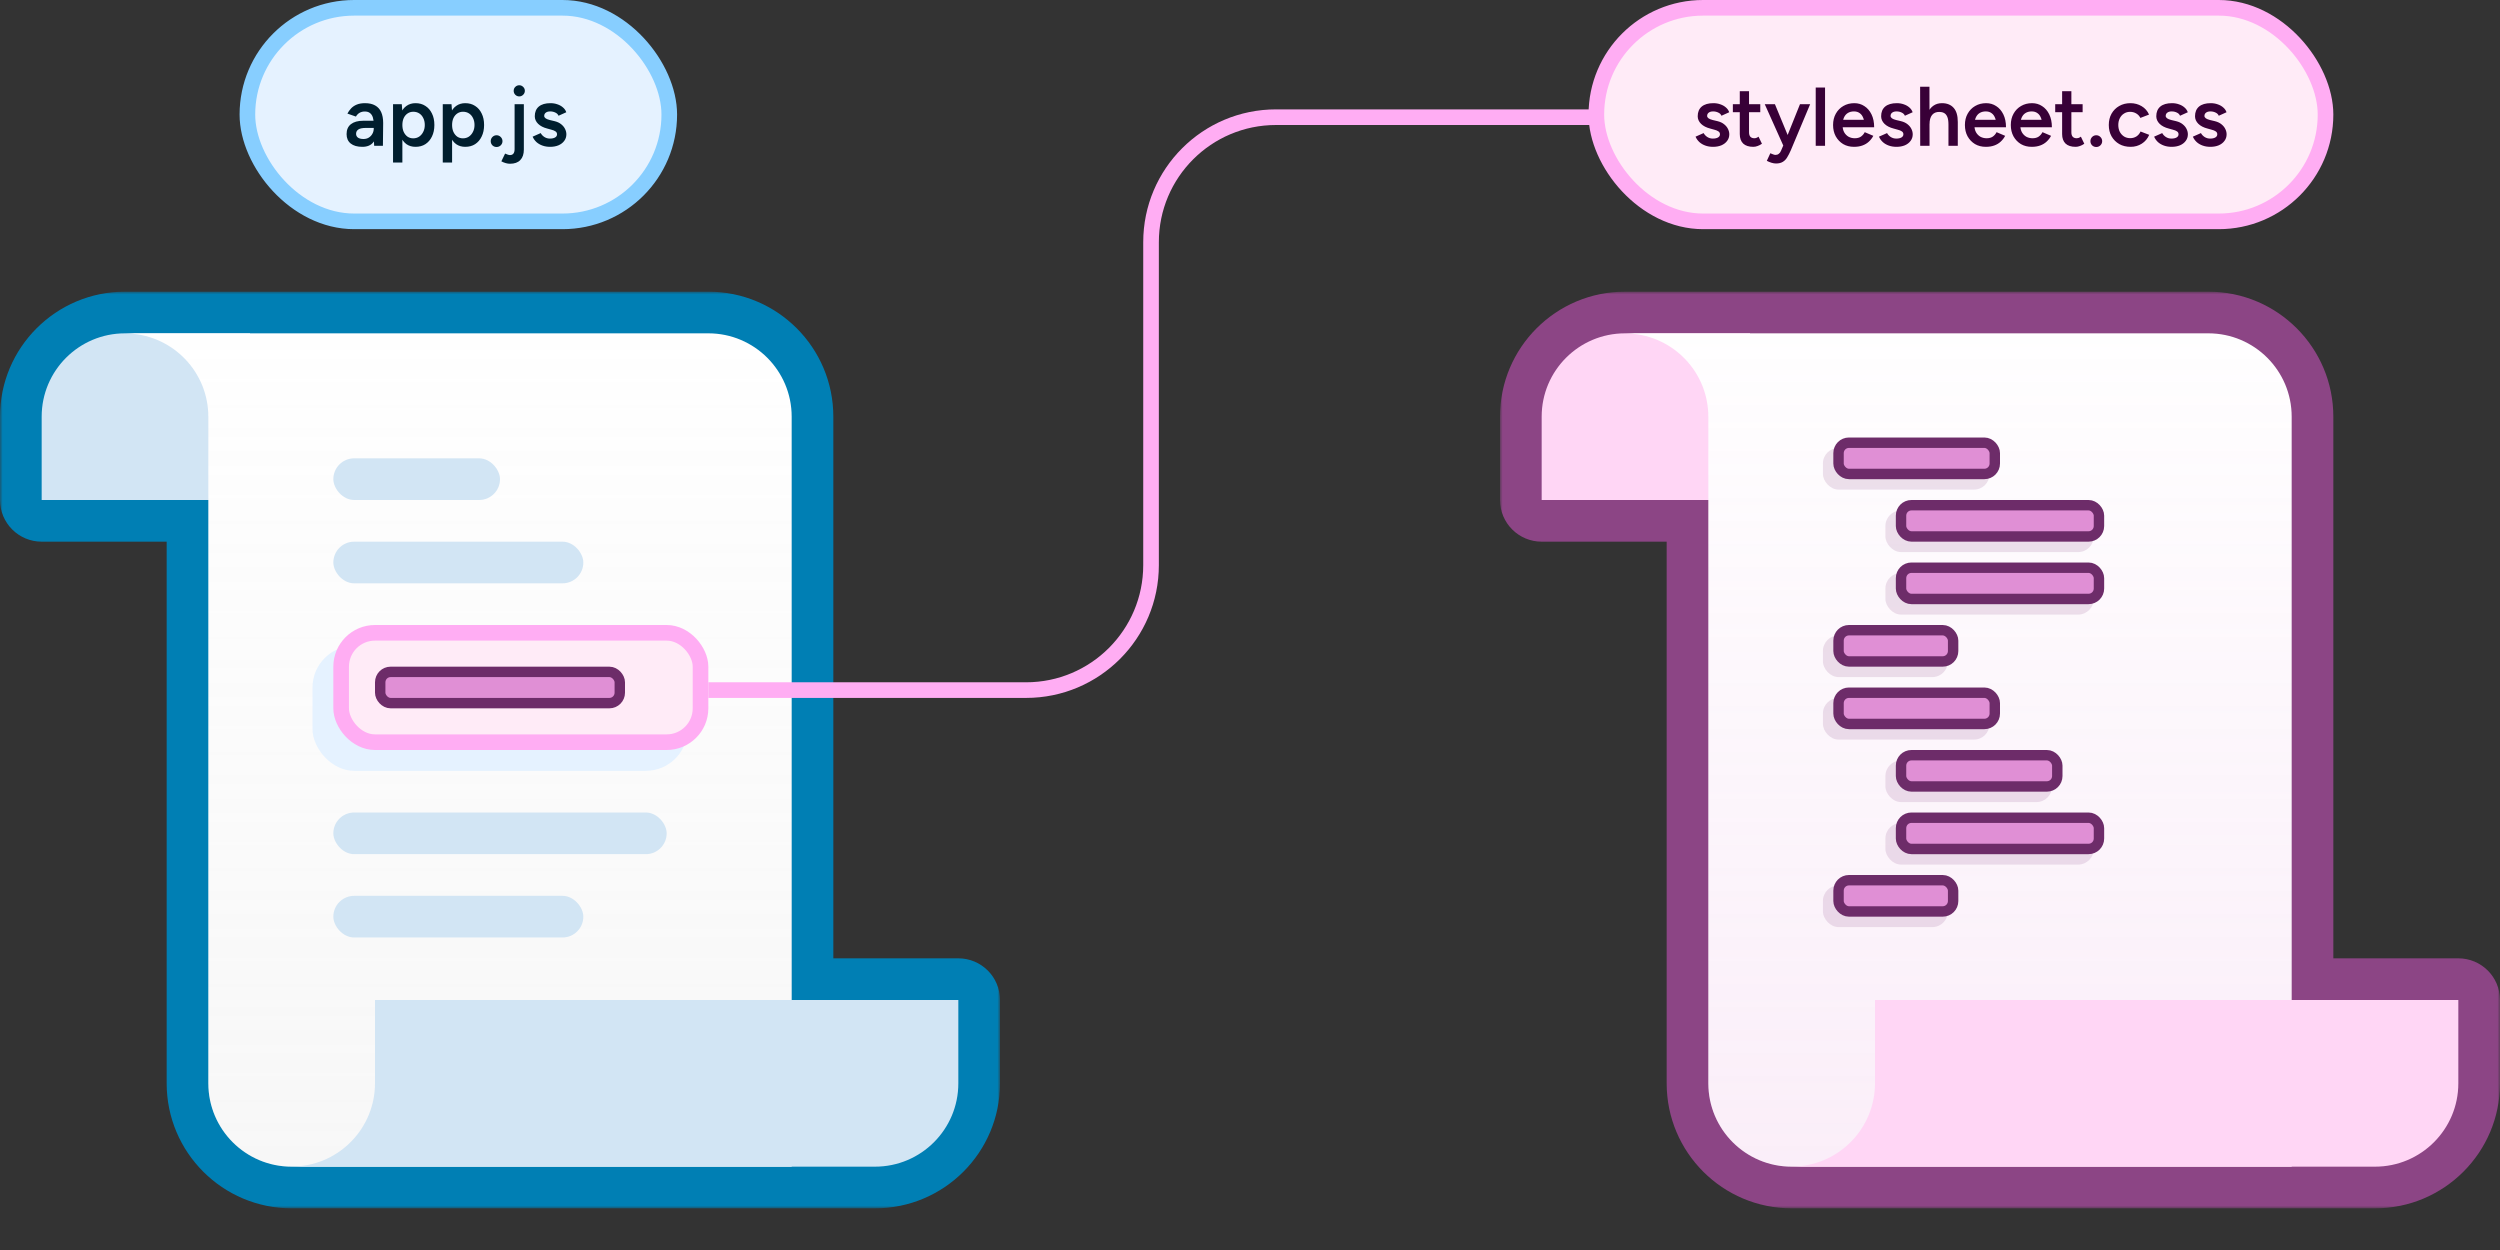 <svg width="480" height="240" viewBox="0 0 480 240" fill="none" xmlns="http://www.w3.org/2000/svg">
<rect x="0" y="0" width="480" height="240" fill="#333333" stroke="none"/>
<g clip-path="url(#clip0_1873_329)">
<mask id="path-1-outside-1_1873_329" maskUnits="userSpaceOnUse" x="0" y="56" width="192" height="176" fill="black">
<rect fill="white" y="56" width="192" height="176"/>
<path fill-rule="evenodd" clip-rule="evenodd" d="M8 80C8 71.163 15.163 64 24 64H48H136C144.837 64 152 71.163 152 80V192H184V208C184 216.837 176.837 224 168 224H152H56C47.163 224 40 216.837 40 208V96H8V80Z"/>
</mask>
<path fill-rule="evenodd" clip-rule="evenodd" d="M8 80C8 71.163 15.163 64 24 64H48H136C144.837 64 152 71.163 152 80V192H184V208C184 216.837 176.837 224 168 224H152H56C47.163 224 40 216.837 40 208V96H8V80Z" fill="white"/>
<path d="M152 192H144C144 196.418 147.582 200 152 200V192ZM184 192H192C192 187.582 188.418 184 184 184V192ZM40 96H48C48 91.582 44.418 88 40 88V96ZM8 96H0C0 100.418 3.582 104 8 104L8 96ZM24 56C10.745 56 0 66.745 0 80H16C16 75.582 19.582 72 24 72V56ZM48 56H24V72H48V56ZM136 56H48V72H136V56ZM160 80C160 66.745 149.255 56 136 56V72C140.418 72 144 75.582 144 80H160ZM160 192V80H144V192H160ZM152 200H184V184H152V200ZM176 192V208H192V192H176ZM176 208C176 212.418 172.418 216 168 216V232C181.255 232 192 221.255 192 208H176ZM168 216H152V232H168V216ZM152 216H56V232H152V216ZM32 208C32 221.255 42.745 232 56 232V216C51.582 216 48 212.418 48 208H32ZM32 96V208H48V96H32ZM8 104H40V88H8V104ZM0 80V96H16V80H0Z" fill="#007FB4" mask="url(#path-1-outside-1_1873_329)"/>
<path d="M8 80C8 71.163 15.163 64 24 64H48V96H8V80Z" fill="#D2E5F4"/>
<path d="M24 64H136C144.837 64 152 71.163 152 80V224H56C47.163 224 40 216.837 40 208V80.02C40 71.494 33.314 64.466 24.799 64.04L24 64Z" fill="white"/>
<path d="M24 64H136C144.837 64 152 71.163 152 80V224H56C47.163 224 40 216.837 40 208V80.02C40 71.494 33.314 64.466 24.799 64.04L24 64Z" fill="url(#paint0_linear_1873_329)" fill-opacity="0.16"/>
<path d="M72 192H184V208C184 216.837 176.837 224 168 224H56L56.799 223.96C65.314 223.534 72 216.506 72 207.98V192Z" fill="#D2E5F4"/>
<rect x="64" y="88" width="32" height="8" rx="4" fill="#D2E5F4"/>
<rect x="64" y="104" width="48" height="8" rx="4" fill="#D2E5F4"/>
<rect x="64" y="156" width="64" height="8" rx="4" fill="#D2E5F4"/>
<rect x="64" y="172" width="48" height="8" rx="4" fill="#D2E5F4"/>
<rect x="60" y="124" width="72" height="24" rx="8" fill="#E5F2FF"/>
<rect x="65.5" y="121.5" width="69" height="21" rx="6.5" fill="#FFEBF7" stroke="#FFADF3" stroke-width="3"/>
<rect x="73" y="129" width="46" height="6" rx="2" fill="#E08FD5" stroke="#6D2C69" stroke-width="2"/>
<mask id="path-13-outside-2_1873_329" maskUnits="userSpaceOnUse" x="288" y="56" width="192" height="176" fill="black">
<rect fill="white" x="288" y="56" width="192" height="176"/>
<path fill-rule="evenodd" clip-rule="evenodd" d="M296 80C296 71.163 303.163 64 312 64H336H424C432.837 64 440 71.163 440 80V192H472V208C472 216.837 464.837 224 456 224H440H344C335.163 224 328 216.837 328 208V96H296V80Z"/>
</mask>
<path fill-rule="evenodd" clip-rule="evenodd" d="M296 80C296 71.163 303.163 64 312 64H336H424C432.837 64 440 71.163 440 80V192H472V208C472 216.837 464.837 224 456 224H440H344C335.163 224 328 216.837 328 208V96H296V80Z" fill="white"/>
<path d="M440 192H432C432 196.418 435.582 200 440 200V192ZM472 192H480C480 187.582 476.418 184 472 184V192ZM328 96H336C336 91.582 332.418 88 328 88V96ZM296 96H288C288 100.418 291.582 104 296 104V96ZM312 56C298.745 56 288 66.745 288 80H304C304 75.582 307.582 72 312 72V56ZM336 56H312V72H336V56ZM424 56H336V72H424V56ZM448 80C448 66.745 437.255 56 424 56V72C428.418 72 432 75.582 432 80H448ZM448 192V80H432V192H448ZM440 200H472V184H440V200ZM464 192V208H480V192H464ZM464 208C464 212.418 460.418 216 456 216V232C469.255 232 480 221.255 480 208H464ZM456 216H440V232H456V216ZM440 216H344V232H440V216ZM320 208C320 221.255 330.745 232 344 232V216C339.582 216 336 212.418 336 208H320ZM320 96V208H336V96H320ZM296 104H328V88H296V104ZM288 80V96H304V80H288Z" fill="#8C4585" mask="url(#path-13-outside-2_1873_329)"/>
<path d="M296 80C296 71.163 303.163 64 312 64H336V96H296V80Z" fill="#FFD6F5"/>
<path d="M312 64H424C432.837 64 440 71.163 440 80V224H344C335.163 224 328 216.837 328 208V80.02C328 71.494 321.314 64.466 312.799 64.04L312 64Z" fill="white"/>
<path d="M312 64H424C432.837 64 440 71.163 440 80V224H344C335.163 224 328 216.837 328 208V80.02C328 71.494 321.314 64.466 312.799 64.04L312 64Z" fill="url(#paint1_linear_1873_329)" fill-opacity="0.16"/>
<path d="M360 192H472V208C472 216.837 464.837 224 456 224H344L344.799 223.96C353.314 223.534 360 216.506 360 207.98V192Z" fill="#FFD6F5"/>
<rect x="350" y="86" width="32" height="8" rx="3" fill="#8C4585" fill-opacity="0.16"/>
<rect x="362" y="98" width="40" height="8" rx="3" fill="#8C4585" fill-opacity="0.16"/>
<rect x="362" y="110" width="40" height="8" rx="3" fill="#8C4585" fill-opacity="0.16"/>
<rect x="350" y="122" width="24" height="8" rx="3" fill="#8C4585" fill-opacity="0.16"/>
<rect x="350" y="134" width="32" height="8" rx="3" fill="#8C4585" fill-opacity="0.16"/>
<rect x="362" y="146" width="32" height="8" rx="3" fill="#8C4585" fill-opacity="0.16"/>
<rect x="362" y="158" width="40" height="8" rx="3" fill="#8C4585" fill-opacity="0.16"/>
<rect x="350" y="170" width="24" height="8" rx="3" fill="#8C4585" fill-opacity="0.16"/>
<rect x="353" y="85" width="30" height="6" rx="2" fill="#E08FD5" stroke="#6D2C69" stroke-width="2"/>
<rect x="365" y="97" width="38" height="6" rx="2" fill="#E08FD5" stroke="#6D2C69" stroke-width="2"/>
<rect x="365" y="109" width="38" height="6" rx="2" fill="#E08FD5" stroke="#6D2C69" stroke-width="2"/>
<rect x="353" y="121" width="22" height="6" rx="2" fill="#E08FD5" stroke="#6D2C69" stroke-width="2"/>
<rect x="353" y="133" width="30" height="6" rx="2" fill="#E08FD5" stroke="#6D2C69" stroke-width="2"/>
<rect x="365" y="145" width="30" height="6" rx="2" fill="#E08FD5" stroke="#6D2C69" stroke-width="2"/>
<rect x="365" y="157" width="38" height="6" rx="2" fill="#E08FD5" stroke="#6D2C69" stroke-width="2"/>
<rect x="353" y="169" width="22" height="6" rx="2" fill="#E08FD5" stroke="#6D2C69" stroke-width="2"/>
<rect x="47.5" y="1.5" width="81" height="41" rx="20.5" fill="#E5F2FF"/>
<rect x="47.5" y="1.5" width="81" height="41" rx="20.5" stroke="#87CEFF" stroke-width="3"/>
<path d="M71.84 28L71.76 26.496V23.888C71.76 23.344 71.701 22.891 71.584 22.528C71.467 22.165 71.28 21.888 71.024 21.696C70.779 21.504 70.453 21.408 70.048 21.408C69.675 21.408 69.344 21.488 69.056 21.648C68.768 21.808 68.528 22.053 68.336 22.384L66.704 21.808C66.885 21.456 67.12 21.125 67.408 20.816C67.696 20.507 68.059 20.261 68.496 20.08C68.944 19.899 69.472 19.808 70.08 19.808C70.859 19.808 71.504 19.952 72.016 20.24C72.539 20.528 72.928 20.955 73.184 21.52C73.44 22.085 73.568 22.784 73.568 23.616L73.52 28H71.84ZM69.568 28.192C68.608 28.192 67.861 27.979 67.328 27.552C66.805 27.125 66.544 26.523 66.544 25.744C66.544 24.912 66.821 24.277 67.376 23.84C67.941 23.403 68.725 23.184 69.728 23.184H71.872V24.56H70.304C69.589 24.56 69.088 24.661 68.8 24.864C68.512 25.056 68.368 25.333 68.368 25.696C68.368 26.005 68.491 26.251 68.736 26.432C68.992 26.603 69.344 26.688 69.792 26.688C70.187 26.688 70.528 26.597 70.816 26.416C71.115 26.224 71.344 25.979 71.504 25.68C71.675 25.371 71.76 25.04 71.76 24.688H72.416C72.416 25.776 72.181 26.635 71.712 27.264C71.253 27.883 70.539 28.192 69.568 28.192ZM75.463 31.2V20H77.143L77.255 21.472V31.2H75.463ZM79.783 28.192C79.111 28.192 78.529 28.021 78.039 27.68C77.559 27.328 77.191 26.837 76.935 26.208C76.679 25.579 76.551 24.843 76.551 24C76.551 23.147 76.679 22.411 76.935 21.792C77.191 21.163 77.559 20.677 78.039 20.336C78.529 19.984 79.111 19.808 79.783 19.808C80.508 19.808 81.137 19.984 81.671 20.336C82.215 20.677 82.636 21.163 82.935 21.792C83.244 22.411 83.399 23.147 83.399 24C83.399 24.843 83.244 25.579 82.935 26.208C82.636 26.837 82.215 27.328 81.671 27.68C81.137 28.021 80.508 28.192 79.783 28.192ZM79.335 26.56C79.761 26.56 80.14 26.453 80.471 26.24C80.801 26.016 81.063 25.712 81.255 25.328C81.457 24.944 81.559 24.501 81.559 24C81.559 23.499 81.463 23.056 81.271 22.672C81.089 22.288 80.833 21.989 80.503 21.776C80.172 21.563 79.788 21.456 79.351 21.456C78.945 21.456 78.583 21.563 78.263 21.776C77.943 21.989 77.692 22.288 77.511 22.672C77.34 23.056 77.255 23.499 77.255 24C77.255 24.501 77.34 24.944 77.511 25.328C77.692 25.712 77.937 26.016 78.247 26.24C78.567 26.453 78.929 26.56 79.335 26.56ZM85.01 31.2V20H86.689L86.802 21.472V31.2H85.01ZM89.329 28.192C88.657 28.192 88.076 28.021 87.585 27.68C87.106 27.328 86.737 26.837 86.481 26.208C86.225 25.579 86.097 24.843 86.097 24C86.097 23.147 86.225 22.411 86.481 21.792C86.737 21.163 87.106 20.677 87.585 20.336C88.076 19.984 88.657 19.808 89.329 19.808C90.055 19.808 90.684 19.984 91.218 20.336C91.761 20.677 92.183 21.163 92.481 21.792C92.791 22.411 92.945 23.147 92.945 24C92.945 24.843 92.791 25.579 92.481 26.208C92.183 26.837 91.761 27.328 91.218 27.68C90.684 28.021 90.055 28.192 89.329 28.192ZM88.882 26.56C89.308 26.56 89.687 26.453 90.017 26.24C90.348 26.016 90.609 25.712 90.802 25.328C91.004 24.944 91.106 24.501 91.106 24C91.106 23.499 91.01 23.056 90.817 22.672C90.636 22.288 90.38 21.989 90.049 21.776C89.719 21.563 89.335 21.456 88.897 21.456C88.492 21.456 88.129 21.563 87.809 21.776C87.49 21.989 87.239 22.288 87.058 22.672C86.887 23.056 86.802 23.499 86.802 24C86.802 24.501 86.887 24.944 87.058 25.328C87.239 25.712 87.484 26.016 87.793 26.24C88.114 26.453 88.476 26.56 88.882 26.56ZM95.34 28.224C95.031 28.224 94.764 28.117 94.54 27.904C94.327 27.68 94.22 27.413 94.22 27.104C94.22 26.795 94.327 26.528 94.54 26.304C94.764 26.08 95.031 25.968 95.34 25.968C95.65 25.968 95.916 26.08 96.14 26.304C96.364 26.528 96.476 26.795 96.476 27.104C96.476 27.413 96.364 27.68 96.14 27.904C95.916 28.117 95.65 28.224 95.34 28.224ZM99.699 18.512C99.4 18.512 99.144 18.405 98.931 18.192C98.728 17.979 98.627 17.728 98.627 17.44C98.627 17.141 98.728 16.891 98.931 16.688C99.144 16.475 99.4 16.368 99.699 16.368C99.987 16.368 100.238 16.475 100.451 16.688C100.664 16.891 100.771 17.141 100.771 17.44C100.771 17.728 100.664 17.979 100.451 18.192C100.238 18.405 99.987 18.512 99.699 18.512ZM97.923 31.44C97.4 31.44 96.846 31.285 96.259 30.976L96.979 29.488C97.171 29.584 97.347 29.653 97.507 29.696C97.667 29.749 97.8 29.776 97.907 29.776C98.504 29.776 98.803 29.392 98.803 28.624V20H100.579V28.72C100.579 29.595 100.35 30.267 99.891 30.736C99.443 31.205 98.787 31.44 97.923 31.44ZM105.623 28.192C105.089 28.192 104.599 28.112 104.151 27.952C103.703 27.792 103.319 27.568 102.999 27.28C102.679 26.981 102.433 26.635 102.263 26.24L103.815 25.552C103.975 25.851 104.209 26.101 104.519 26.304C104.839 26.507 105.191 26.608 105.575 26.608C105.991 26.608 106.321 26.539 106.567 26.4C106.823 26.251 106.951 26.048 106.951 25.792C106.951 25.547 106.855 25.36 106.663 25.232C106.471 25.093 106.199 24.981 105.847 24.896L105.095 24.688C104.337 24.496 103.745 24.192 103.319 23.776C102.892 23.349 102.679 22.864 102.679 22.32C102.679 21.52 102.935 20.901 103.447 20.464C103.969 20.027 104.716 19.808 105.687 19.808C106.177 19.808 106.625 19.883 107.031 20.032C107.447 20.171 107.804 20.373 108.103 20.64C108.401 20.896 108.609 21.2 108.727 21.552L107.239 22.224C107.132 21.957 106.929 21.755 106.631 21.616C106.332 21.467 106.001 21.392 105.639 21.392C105.276 21.392 104.993 21.472 104.791 21.632C104.588 21.781 104.487 21.995 104.487 22.272C104.487 22.432 104.577 22.581 104.759 22.72C104.94 22.848 105.201 22.955 105.543 23.04L106.487 23.264C107.009 23.392 107.436 23.595 107.767 23.872C108.097 24.139 108.343 24.443 108.503 24.784C108.663 25.115 108.743 25.451 108.743 25.792C108.743 26.272 108.604 26.693 108.327 27.056C108.06 27.419 107.692 27.701 107.223 27.904C106.753 28.096 106.22 28.192 105.623 28.192Z" fill="#001E2E"/>
<rect x="306.5" y="1.5" width="140" height="41" rx="20.5" fill="#FFEBF7"/>
<rect x="306.5" y="1.5" width="140" height="41" rx="20.5" stroke="#FFADF3" stroke-width="3"/>
<path d="M328.904 28.192C328.371 28.192 327.88 28.112 327.432 27.952C326.984 27.792 326.6 27.568 326.28 27.28C325.96 26.981 325.715 26.635 325.544 26.24L327.096 25.552C327.256 25.851 327.491 26.101 327.8 26.304C328.12 26.507 328.472 26.608 328.856 26.608C329.272 26.608 329.603 26.539 329.848 26.4C330.104 26.251 330.232 26.048 330.232 25.792C330.232 25.547 330.136 25.36 329.944 25.232C329.752 25.093 329.48 24.981 329.128 24.896L328.376 24.688C327.619 24.496 327.027 24.192 326.6 23.776C326.173 23.349 325.96 22.864 325.96 22.32C325.96 21.52 326.216 20.901 326.728 20.464C327.251 20.027 327.997 19.808 328.968 19.808C329.459 19.808 329.907 19.883 330.312 20.032C330.728 20.171 331.085 20.373 331.384 20.64C331.683 20.896 331.891 21.2 332.008 21.552L330.52 22.224C330.413 21.957 330.211 21.755 329.912 21.616C329.613 21.467 329.283 21.392 328.92 21.392C328.557 21.392 328.275 21.472 328.072 21.632C327.869 21.781 327.768 21.995 327.768 22.272C327.768 22.432 327.859 22.581 328.04 22.72C328.221 22.848 328.483 22.955 328.824 23.04L329.768 23.264C330.291 23.392 330.717 23.595 331.048 23.872C331.379 24.139 331.624 24.443 331.784 24.784C331.944 25.115 332.024 25.451 332.024 25.792C332.024 26.272 331.885 26.693 331.608 27.056C331.341 27.419 330.973 27.701 330.504 27.904C330.035 28.096 329.501 28.192 328.904 28.192ZM336.629 28.192C335.786 28.192 335.141 27.984 334.693 27.568C334.256 27.141 334.037 26.533 334.037 25.744V17.504H335.813V25.408C335.813 25.781 335.898 26.064 336.069 26.256C336.25 26.448 336.512 26.544 336.853 26.544C336.96 26.544 337.077 26.523 337.205 26.48C337.333 26.437 337.477 26.357 337.637 26.24L338.293 27.6C338.016 27.792 337.738 27.936 337.461 28.032C337.184 28.139 336.906 28.192 336.629 28.192ZM332.709 21.536V20H337.973V21.536H332.709ZM340.99 31.392C340.734 31.392 340.446 31.344 340.126 31.248C339.817 31.152 339.518 31.029 339.23 30.88L339.902 29.424C340.105 29.52 340.292 29.595 340.462 29.648C340.633 29.712 340.772 29.744 340.878 29.744C341.134 29.744 341.348 29.675 341.518 29.536C341.7 29.408 341.844 29.216 341.95 28.96L342.894 26.752L345.598 20H347.55L343.838 28.848C343.614 29.36 343.385 29.808 343.15 30.192C342.926 30.576 342.644 30.869 342.302 31.072C341.961 31.285 341.524 31.392 340.99 31.392ZM342.414 28L338.83 20H340.782L343.566 26.736L344.142 28H342.414ZM348.617 28V16.8H350.409V28H348.617ZM355.966 28.192C355.188 28.192 354.494 28.016 353.886 27.664C353.289 27.301 352.814 26.805 352.462 26.176C352.121 25.547 351.95 24.821 351.95 24C351.95 23.179 352.126 22.453 352.478 21.824C352.83 21.195 353.31 20.704 353.918 20.352C354.537 19.989 355.241 19.808 356.03 19.808C356.745 19.808 357.385 19.995 357.95 20.368C358.526 20.731 358.985 21.259 359.326 21.952C359.668 22.645 359.838 23.472 359.838 24.432H358.03C358.03 23.739 357.945 23.168 357.774 22.72C357.614 22.272 357.38 21.941 357.07 21.728C356.772 21.504 356.404 21.392 355.966 21.392C355.508 21.392 355.113 21.493 354.782 21.696C354.452 21.899 354.201 22.197 354.03 22.592C353.86 22.976 353.774 23.461 353.774 24.048C353.774 24.571 353.876 25.019 354.078 25.392C354.292 25.765 354.574 26.053 354.926 26.256C355.289 26.448 355.689 26.544 356.126 26.544C356.606 26.544 357.001 26.437 357.31 26.224C357.62 26 357.86 25.717 358.03 25.376L359.678 26.08C359.454 26.507 359.166 26.88 358.814 27.2C358.473 27.52 358.062 27.765 357.582 27.936C357.113 28.107 356.574 28.192 355.966 28.192ZM353.134 24.432V23.008H358.894V24.432H353.134ZM364.123 28.192C363.589 28.192 363.099 28.112 362.651 27.952C362.203 27.792 361.819 27.568 361.499 27.28C361.179 26.981 360.933 26.635 360.763 26.24L362.315 25.552C362.475 25.851 362.709 26.101 363.019 26.304C363.339 26.507 363.691 26.608 364.075 26.608C364.491 26.608 364.821 26.539 365.067 26.4C365.323 26.251 365.451 26.048 365.451 25.792C365.451 25.547 365.355 25.36 365.163 25.232C364.971 25.093 364.699 24.981 364.347 24.896L363.595 24.688C362.837 24.496 362.245 24.192 361.819 23.776C361.392 23.349 361.179 22.864 361.179 22.32C361.179 21.52 361.435 20.901 361.947 20.464C362.469 20.027 363.216 19.808 364.187 19.808C364.677 19.808 365.125 19.883 365.531 20.032C365.947 20.171 366.304 20.373 366.603 20.64C366.901 20.896 367.109 21.2 367.227 21.552L365.739 22.224C365.632 21.957 365.429 21.755 365.131 21.616C364.832 21.467 364.501 21.392 364.139 21.392C363.776 21.392 363.493 21.472 363.291 21.632C363.088 21.781 362.987 21.995 362.987 22.272C362.987 22.432 363.077 22.581 363.259 22.72C363.44 22.848 363.701 22.955 364.043 23.04L364.987 23.264C365.509 23.392 365.936 23.595 366.267 23.872C366.597 24.139 366.843 24.443 367.003 24.784C367.163 25.115 367.243 25.451 367.243 25.792C367.243 26.272 367.104 26.693 366.827 27.056C366.56 27.419 366.192 27.701 365.723 27.904C365.253 28.096 364.72 28.192 364.123 28.192ZM368.68 28L368.664 16.656H370.456L370.472 28H368.68ZM374.104 28V23.904L375.896 23.424V28H374.104ZM374.104 23.904C374.104 23.264 374.029 22.773 373.88 22.432C373.731 22.08 373.523 21.835 373.256 21.696C373 21.557 372.701 21.488 372.36 21.488C371.752 21.477 371.283 21.675 370.952 22.08C370.632 22.485 370.472 23.067 370.472 23.824H369.784C369.784 22.981 369.907 22.261 370.152 21.664C370.408 21.056 370.765 20.597 371.224 20.288C371.683 19.968 372.227 19.808 372.856 19.808C373.816 19.808 374.563 20.107 375.096 20.704C375.629 21.291 375.896 22.197 375.896 23.424L374.104 23.904ZM381.279 28.192C380.5 28.192 379.807 28.016 379.199 27.664C378.601 27.301 378.127 26.805 377.775 26.176C377.433 25.547 377.263 24.821 377.263 24C377.263 23.179 377.439 22.453 377.791 21.824C378.143 21.195 378.623 20.704 379.231 20.352C379.849 19.989 380.553 19.808 381.343 19.808C382.057 19.808 382.697 19.995 383.263 20.368C383.839 20.731 384.297 21.259 384.639 21.952C384.98 22.645 385.151 23.472 385.151 24.432H383.343C383.343 23.739 383.257 23.168 383.087 22.72C382.927 22.272 382.692 21.941 382.383 21.728C382.084 21.504 381.716 21.392 381.279 21.392C380.82 21.392 380.425 21.493 380.095 21.696C379.764 21.899 379.513 22.197 379.343 22.592C379.172 22.976 379.087 23.461 379.087 24.048C379.087 24.571 379.188 25.019 379.391 25.392C379.604 25.765 379.887 26.053 380.239 26.256C380.601 26.448 381.001 26.544 381.439 26.544C381.919 26.544 382.313 26.437 382.623 26.224C382.932 26 383.172 25.717 383.343 25.376L384.991 26.08C384.767 26.507 384.479 26.88 384.127 27.2C383.785 27.52 383.375 27.765 382.895 27.936C382.425 28.107 381.887 28.192 381.279 28.192ZM378.447 24.432V23.008H384.207V24.432H378.447ZM390.091 28.192C389.313 28.192 388.619 28.016 388.011 27.664C387.414 27.301 386.939 26.805 386.587 26.176C386.246 25.547 386.075 24.821 386.075 24C386.075 23.179 386.251 22.453 386.603 21.824C386.955 21.195 387.435 20.704 388.043 20.352C388.662 19.989 389.366 19.808 390.155 19.808C390.87 19.808 391.51 19.995 392.075 20.368C392.651 20.731 393.11 21.259 393.451 21.952C393.793 22.645 393.963 23.472 393.963 24.432H392.155C392.155 23.739 392.07 23.168 391.899 22.72C391.739 22.272 391.505 21.941 391.195 21.728C390.897 21.504 390.529 21.392 390.091 21.392C389.633 21.392 389.238 21.493 388.907 21.696C388.577 21.899 388.326 22.197 388.155 22.592C387.985 22.976 387.899 23.461 387.899 24.048C387.899 24.571 388.001 25.019 388.203 25.392C388.417 25.765 388.699 26.053 389.051 26.256C389.414 26.448 389.814 26.544 390.251 26.544C390.731 26.544 391.126 26.437 391.435 26.224C391.745 26 391.985 25.717 392.155 25.376L393.803 26.08C393.579 26.507 393.291 26.88 392.939 27.2C392.598 27.52 392.187 27.765 391.707 27.936C391.238 28.107 390.699 28.192 390.091 28.192ZM387.259 24.432V23.008H393.019V24.432H387.259ZM398.52 28.192C397.677 28.192 397.032 27.984 396.584 27.568C396.146 27.141 395.928 26.533 395.928 25.744V17.504H397.704V25.408C397.704 25.781 397.789 26.064 397.96 26.256C398.141 26.448 398.402 26.544 398.744 26.544C398.85 26.544 398.968 26.523 399.096 26.48C399.224 26.437 399.368 26.357 399.528 26.24L400.184 27.6C399.906 27.792 399.629 27.936 399.352 28.032C399.074 28.139 398.797 28.192 398.52 28.192ZM394.6 21.536V20H399.864V21.536H394.6ZM402.481 28.224C402.172 28.224 401.905 28.117 401.681 27.904C401.468 27.68 401.361 27.413 401.361 27.104C401.361 26.795 401.468 26.528 401.681 26.304C401.905 26.08 402.172 25.968 402.481 25.968C402.79 25.968 403.057 26.08 403.281 26.304C403.505 26.528 403.617 26.795 403.617 27.104C403.617 27.413 403.505 27.68 403.281 27.904C403.057 28.117 402.79 28.224 402.481 28.224ZM409.08 28.192C408.258 28.192 407.533 28.016 406.904 27.664C406.274 27.301 405.778 26.805 405.416 26.176C405.064 25.547 404.888 24.821 404.888 24C404.888 23.179 405.064 22.453 405.416 21.824C405.778 21.195 406.269 20.704 406.888 20.352C407.517 19.989 408.237 19.808 409.048 19.808C409.837 19.808 410.552 20 411.192 20.384C411.832 20.757 412.306 21.296 412.616 22L410.952 22.64C410.781 22.288 410.52 22.005 410.168 21.792C409.816 21.579 409.416 21.472 408.968 21.472C408.53 21.472 408.141 21.584 407.8 21.808C407.458 22.021 407.192 22.32 407 22.704C406.808 23.077 406.712 23.509 406.712 24C406.712 24.491 406.808 24.928 407 25.312C407.202 25.685 407.474 25.984 407.816 26.208C408.168 26.421 408.562 26.528 409 26.528C409.448 26.528 409.848 26.416 410.2 26.192C410.552 25.957 410.813 25.643 410.984 25.248L412.648 25.888C412.338 26.613 411.864 27.179 411.224 27.584C410.594 27.989 409.88 28.192 409.08 28.192ZM416.951 28.192C416.418 28.192 415.927 28.112 415.479 27.952C415.031 27.792 414.647 27.568 414.327 27.28C414.007 26.981 413.762 26.635 413.591 26.24L415.143 25.552C415.303 25.851 415.538 26.101 415.847 26.304C416.167 26.507 416.519 26.608 416.903 26.608C417.319 26.608 417.65 26.539 417.895 26.4C418.151 26.251 418.279 26.048 418.279 25.792C418.279 25.547 418.183 25.36 417.991 25.232C417.799 25.093 417.527 24.981 417.175 24.896L416.423 24.688C415.666 24.496 415.074 24.192 414.647 23.776C414.22 23.349 414.007 22.864 414.007 22.32C414.007 21.52 414.263 20.901 414.775 20.464C415.298 20.027 416.044 19.808 417.015 19.808C417.506 19.808 417.954 19.883 418.359 20.032C418.775 20.171 419.132 20.373 419.431 20.64C419.73 20.896 419.938 21.2 420.055 21.552L418.567 22.224C418.46 21.957 418.258 21.755 417.959 21.616C417.66 21.467 417.33 21.392 416.967 21.392C416.604 21.392 416.322 21.472 416.119 21.632C415.916 21.781 415.815 21.995 415.815 22.272C415.815 22.432 415.906 22.581 416.087 22.72C416.268 22.848 416.53 22.955 416.871 23.04L417.815 23.264C418.338 23.392 418.764 23.595 419.095 23.872C419.426 24.139 419.671 24.443 419.831 24.784C419.991 25.115 420.071 25.451 420.071 25.792C420.071 26.272 419.932 26.693 419.655 27.056C419.388 27.419 419.02 27.701 418.551 27.904C418.082 28.096 417.548 28.192 416.951 28.192ZM424.388 28.192C423.855 28.192 423.364 28.112 422.916 27.952C422.468 27.792 422.084 27.568 421.764 27.28C421.444 26.981 421.199 26.635 421.028 26.24L422.58 25.552C422.74 25.851 422.975 26.101 423.284 26.304C423.604 26.507 423.956 26.608 424.34 26.608C424.756 26.608 425.087 26.539 425.332 26.4C425.588 26.251 425.716 26.048 425.716 25.792C425.716 25.547 425.62 25.36 425.428 25.232C425.236 25.093 424.964 24.981 424.612 24.896L423.86 24.688C423.103 24.496 422.511 24.192 422.084 23.776C421.658 23.349 421.444 22.864 421.444 22.32C421.444 21.52 421.7 20.901 422.212 20.464C422.735 20.027 423.482 19.808 424.452 19.808C424.943 19.808 425.391 19.883 425.796 20.032C426.212 20.171 426.57 20.373 426.868 20.64C427.167 20.896 427.375 21.2 427.492 21.552L426.004 22.224C425.898 21.957 425.695 21.755 425.396 21.616C425.098 21.467 424.767 21.392 424.404 21.392C424.042 21.392 423.759 21.472 423.556 21.632C423.354 21.781 423.252 21.995 423.252 22.272C423.252 22.432 423.343 22.581 423.524 22.72C423.706 22.848 423.967 22.955 424.308 23.04L425.252 23.264C425.775 23.392 426.202 23.595 426.532 23.872C426.863 24.139 427.108 24.443 427.268 24.784C427.428 25.115 427.508 25.451 427.508 25.792C427.508 26.272 427.37 26.693 427.092 27.056C426.826 27.419 426.458 27.701 425.988 27.904C425.519 28.096 424.986 28.192 424.388 28.192Z" fill="#380037"/>
<path d="M136 132.5H197C210.255 132.5 221 121.755 221 108.5V46.5C221 33.245 231.745 22.5 245 22.5H306" stroke="#FFADF3" stroke-width="3"/>
</g>
<defs>
<linearGradient id="paint0_linear_1873_329" x1="90.664" y1="53.335" x2="90.664" y2="234.668" gradientUnits="userSpaceOnUse">
<stop stop-color="#CCCCCC" stop-opacity="0"/>
<stop offset="1" stop-color="#CCCCCC"/>
</linearGradient>
<linearGradient id="paint1_linear_1873_329" x1="378.664" y1="53.335" x2="378.664" y2="234.668" gradientUnits="userSpaceOnUse">
<stop stop-color="#E08FD5" stop-opacity="0"/>
<stop offset="1" stop-color="#E08FD5"/>
</linearGradient>
<clipPath id="clip0_1873_329">
<rect width="480" height="240" fill="white"/>
</clipPath>
</defs>
</svg>
